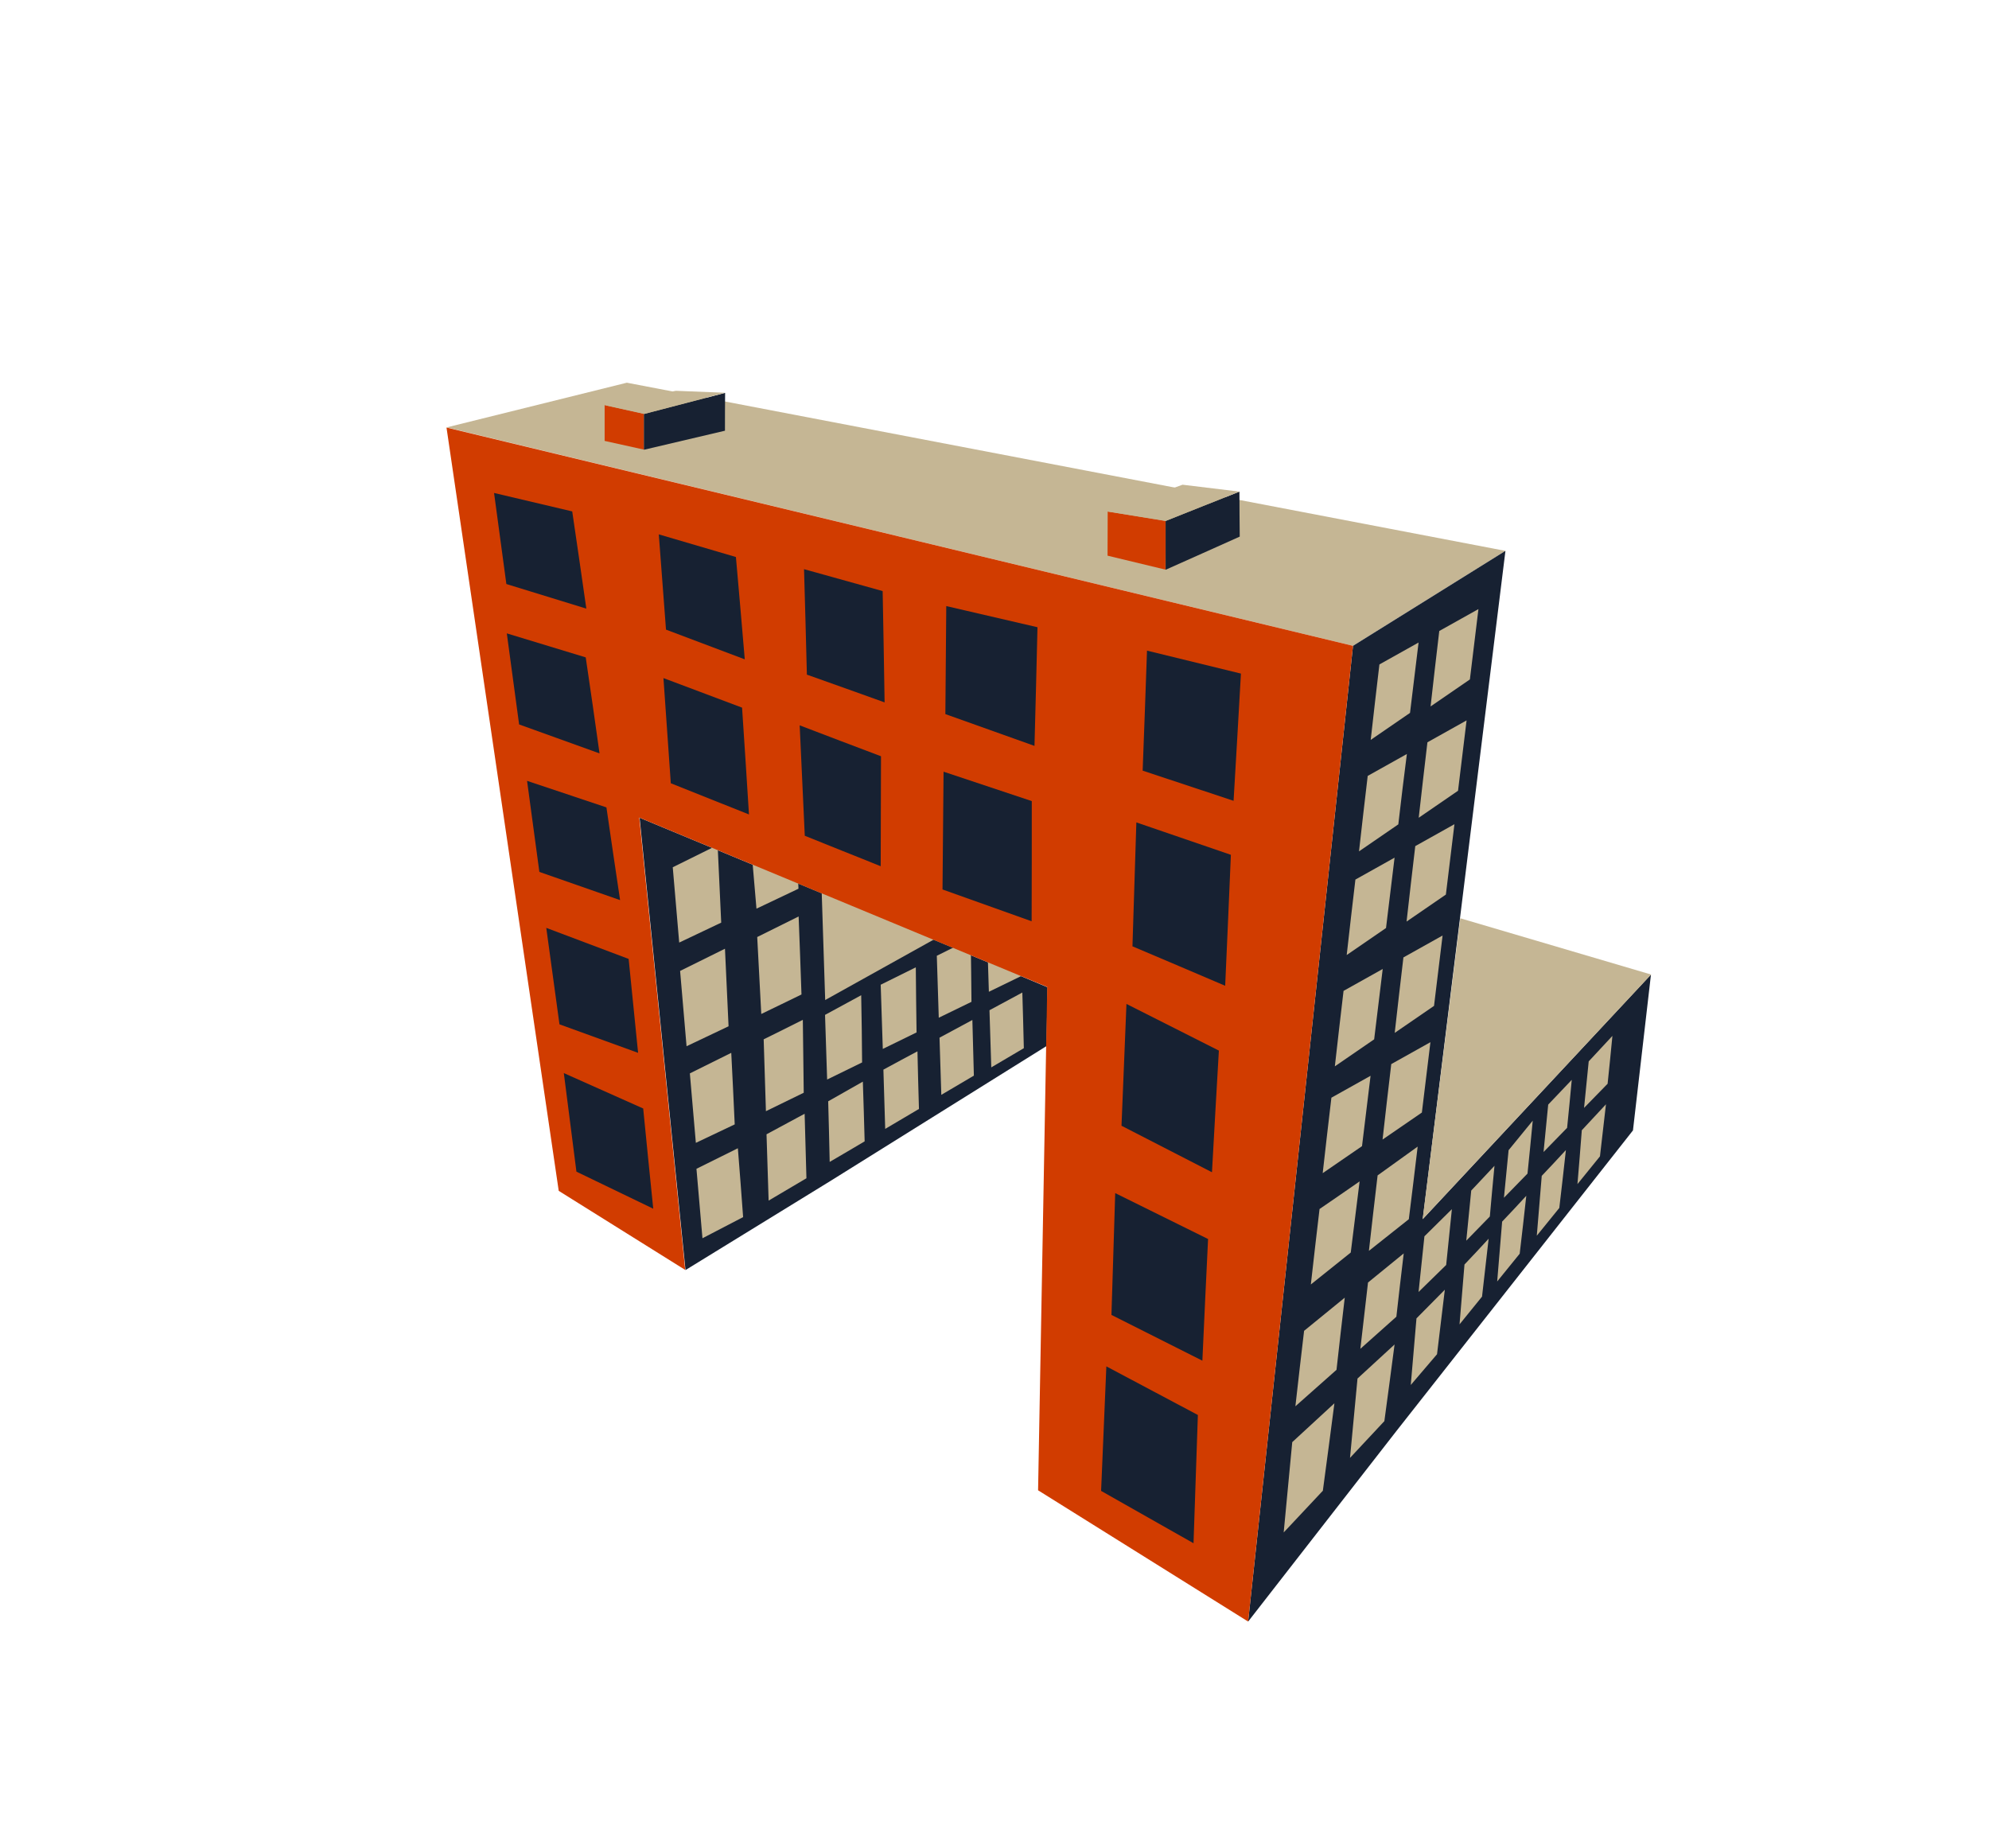 <?xml version="1.0" encoding="utf-8"?>
<!-- Generator: Adobe Illustrator 23.1.0, SVG Export Plug-In . SVG Version: 6.00 Build 0)  -->
<svg version="1.1" xmlns="http://www.w3.org/2000/svg" xmlns:xlink="http://www.w3.org/1999/xlink" x="0px" y="0px"
	 viewBox="0 0 1325.7 1231.7" style="enable-background:new 0 0 1325.7 1231.7;" xml:space="preserve">
<style type="text/css">
	.st0{fill:#C5B694;}
	.st1{fill:#EFEFEF;}
	.st2{fill:#4BEA47;}
	.st3{fill:#7FCC39;}
	.st4{fill:#172132;}
	.st5{fill:#D13C00;}
	.st6{fill:#FFFFFF;}
	.st7{fill:#6E472A;}
	.st8{fill:#7F553D;}
	.st9{fill:#82B71C;}
	.st10{fill:#90C125;}
	.st11{fill:#96C639;}
	.st12{fill:#A9D146;}
	.st13{fill:#A9DB52;}
	.st14{fill:#B6E55C;}
	.st15{opacity:0.3;}
	.st16{fill:#5B3F20;}
	.st17{opacity:0.5;}
	.st18{fill:#93642D;}
	.st19{fill:#4F371A;}
	.st20{fill:#B97534;}
	.st21{opacity:0.5;fill:#753924;}
	.st22{opacity:0.5;fill:#93642D;}
	.st23{display:none;}
	.st24{fill:none;stroke:#172132;stroke-width:3;stroke-miterlimit:10;}
	.st25{fill-rule:evenodd;clip-rule:evenodd;fill:#172132;}
	.st26{fill-rule:evenodd;clip-rule:evenodd;fill:#D13C00;}
	.st27{fill-rule:evenodd;clip-rule:evenodd;fill:#C5B694;}
</style>
<g id="Land">
</g>
<g id="Water">
</g>
<g id="Laag_4">
</g>
<g id="Landmarks">
</g>
<g id="Laag_1" class="st23">
</g>
<g id="Schets">
</g>
<g id="Layer_8">
	<g id="Layer_9">
		<g id="Layer_6">
			<g id="Layer_7">
			</g>
		</g>
	</g>
	<rect x="530.3" y="534.8" class="st0" width="111.9" height="160.9"/>
	<path class="st0" d="M1003.4,367.2C808.2,329.8,613,292.5,417.8,255.1c-40,9.9-80.1,19.9-120.1,29.8
		C499,333.4,700.4,382,901.8,430.5C935.7,409.4,969.5,388.3,1003.4,367.2z"/>
	<path class="st4" d="M948.3,812.6c18.4-148.5,36.7-297,55.1-445.4c-33.9,21.1-67.7,42.2-101.6,63.3
		c-23.3,216.8-46.6,433.6-69.9,650.4c33-42.4,65.9-84.7,98.9-127.1c52.5-66.8,105.1-133.5,157.6-200.3c4-34.6,8-69.2,12-103.9
		C1049.8,703.9,999,758.3,948.3,812.6z"/>
	<path class="st0" d="M973.3,612.1c42.4,12.5,84.8,25,127.2,37.5C1049.7,704,999,758.3,948.2,812.7C956.6,745.8,965,679,973.3,612.1
		z"/>
	<path class="st4" d="M622.2,626.4c-24.1,13.4-48.2,26.8-72.2,40.2c-0.8-23.7-1.5-47.4-2.3-71.1c-40.5-16.8-81-33.6-121.4-50.4
		c10.2,100.5,20.4,201,30.6,301.5c32.4-19.9,64.7-39.8,97.1-59.7c47.8-29.9,95.7-59.7,143.5-89.6c0.2-13.1,0.5-26.1,0.7-39.2
		C672.8,647.4,647.5,636.9,622.2,626.4z"/>
	<path class="st0" d="M480.7,615c-9.3,4.4-18.7,8.9-28,13.3c-1.4-16.7-2.9-33.5-4.3-50.2c10-4.9,19.9-9.9,29.9-14.8
		C479.1,580.5,479.9,597.7,480.7,615z"/>
	<path class="st0" d="M532.2,592.4c-9.3,4.4-18.7,8.9-28,13.3c-1.4-16.7-2.9-33.5-4.3-50.2c10-4.9,19.9-9.9,29.9-14.8
		C530.6,557.9,531.4,575.2,532.2,592.4z"/>
	<path class="st0" d="M485.6,684.1c-9.3,4.4-18.7,8.9-28,13.3c-1.4-16.7-2.9-33.5-4.3-50.2c10-4.9,19.9-9.9,29.9-14.8
		C484,649.6,484.8,666.8,485.6,684.1z"/>
	<path class="st0" d="M534.2,662.9c-8.9,4.3-17.8,8.7-26.8,13c-0.9-17.1-1.8-34.2-2.7-51.3c9.2-4.6,18.4-9.1,27.6-13.7
		C533,628.2,533.6,645.6,534.2,662.9z"/>
	<path class="st0" d="M489.7,749.5c-8.6,4.1-17.2,8.2-25.9,12.3c-1.3-15.4-2.7-30.9-4-46.3c9.2-4.6,18.4-9.1,27.6-13.7
		C488.2,717.6,489,733.6,489.7,749.5z"/>
	<path class="st0" d="M535.7,728.4c-8.4,4.1-16.8,8.2-25.2,12.3c-0.5-16-1-31.9-1.5-47.9c8.7-4.3,17.4-8.6,26.1-13
		C535.3,696.1,535.5,712.3,535.7,728.4z"/>
	<path class="st0" d="M495.3,811.3c-9,4.7-18,9.4-27.1,14.1c-1.3-15.4-2.7-30.9-4-46.3c9.2-4.6,18.4-9.1,27.6-13.7
		C493,780.6,494.2,795.9,495.3,811.3z"/>
	<path class="st0" d="M537.5,785.4c-8.4,5-16.8,9.9-25.2,14.9c-0.5-14.7-0.9-29.5-1.4-44.2c8.5-4.6,16.9-9.1,25.4-13.7
		C536.7,756.8,537.1,771.1,537.5,785.4z"/>
	<path class="st0" d="M574.6,708.2c-7.8,3.8-15.5,7.6-23.3,11.4c-0.5-14.4-0.9-28.8-1.4-43.1c8-4.4,16.1-8.7,24.1-13.1
		C574.3,678.3,574.5,693.3,574.6,708.2z"/>
	<path class="st0" d="M576.3,760.8c-7.8,4.6-15.5,9.2-23.3,13.7c-0.3-13.5-0.6-26.9-1-40.4c7.7-4.4,15.4-8.7,23.1-13.1
		C575.6,734.4,575.9,747.6,576.3,760.8z"/>
	<path class="st0" d="M610.9,688.2c-7.5,3.7-15,7.3-22.5,11c-0.5-14.3-0.9-28.5-1.4-42.8c7.8-3.9,15.6-7.7,23.4-11.6
		C610.5,659.3,610.7,673.8,610.9,688.2z"/>
	<path class="st0" d="M612.5,739.2c-7.5,4.4-15,8.9-22.5,13.3c-0.4-13.2-0.8-26.3-1.2-39.5c7.6-4.1,15.1-8.2,22.7-12.2
		C611.8,713.6,612.1,726.4,612.5,739.2z"/>
	<path class="st0" d="M647.5,667.8c-7.2,3.5-14.5,7.1-21.8,10.6c-0.4-13.8-0.9-27.5-1.3-41.3c7.5-3.7,15-7.5,22.6-11.2
		C647.2,639.9,647.4,653.9,647.5,667.8z"/>
	<path class="st0" d="M649.1,717c-7.2,4.3-14.5,8.6-21.7,12.8c-0.4-12.7-0.8-25.4-1.2-38.1c7.3-3.9,14.6-7.9,21.9-11.8
		C648.4,692.3,648.8,704.6,649.1,717z"/>
	<path class="st0" d="M680.9,650.5c-7.2,3.5-14.5,7.1-21.8,10.6c-0.4-13.8-0.9-27.5-1.3-41.3c7.5-3.7,15-7.5,22.6-11.2
		C680.5,622.6,680.7,636.6,680.9,650.5z"/>
	<path class="st0" d="M682.4,698.7c-7.2,4.3-14.5,8.6-21.7,12.8c-0.4-12.7-0.8-25.4-1.2-38.1c7.3-3.9,14.6-7.9,21.9-11.8
		C681.8,674,682.1,686.3,682.4,698.7z"/>
	<path class="st5" d="M429.2,299.7c-8.7-1.9-17.5-3.9-26.2-5.8c0-8,0-15.9,0-23.9c8.7,1.9,17.5,3.9,26.2,5.8
		C429.2,283.8,429.2,291.8,429.2,299.7z"/>
	<path class="st4" d="M483.3,261.9c-18,4.7-36.1,9.4-54.1,14.1v23.8c18-4.2,36-8.5,54-12.7C483.2,278.6,483.2,270.3,483.3,261.9z"/>
	<path class="st0" d="M450.4,260.5c-15.8,3.2-31.6,6.4-47.4,9.6c8.7,1.9,17.5,3.9,26.2,5.8c18-4.7,36.1-9.4,54.1-14.1
		C472.3,261.4,461.4,260.9,450.4,260.5z"/>
	<path class="st5" d="M901.8,430.5c-23.3,216.8-46.6,433.6-69.9,650.4c-46.7-29.2-93.3-58.3-140-87.5c2-111.8,4.1-223.7,6.1-335.5
		c-90.6-37.6-181.3-75.3-271.9-112.9c10.2,100.5,20.4,201,30.6,301.5c-28.1-17.6-56.2-35.1-84.3-52.7
		c-24.9-169.6-49.9-339.2-74.8-508.8C499,333.4,700.4,382,901.8,430.5z"/>
	<path class="st5" d="M776.8,379.7c-12.9-3.1-25.7-6.2-38.6-9.3c0-9.8,0.1-19.6,0.1-29.4c12.9,2.1,25.7,4.2,38.6,6.3
		C776.9,358.1,776.9,368.9,776.8,379.7z"/>
	<path class="st4" d="M826.1,327.7c-16.4,6.5-32.8,13-49.2,19.6v32.5c16.5-7.4,33-14.7,49.4-22.1
		C826.2,347.7,826.1,337.7,826.1,327.7z"/>
	<path class="st0" d="M788.2,323.1c-16.6,6-33.2,12-49.8,17.9c12.9,2.1,25.7,4.1,38.6,6.2c16.4-6.5,32.7-13,49.1-19.5
		C813.4,326.2,800.8,324.6,788.2,323.1z"/>
	<path class="st0" d="M939.8,475.2c-8.7,6-17.4,12-26.2,18c1.9-16.8,3.8-33.6,5.8-50.3c8.7-4.9,17.4-9.7,26.1-14.6
		C943.6,443.9,941.7,459.6,939.8,475.2z"/>
	<path class="st0" d="M979.7,452.9c-8.7,6-17.4,12-26.2,18c1.9-16.8,3.8-33.6,5.8-50.3c8.7-4.9,17.4-9.7,26.1-14.6
		C983.5,421.6,981.6,437.2,979.7,452.9z"/>
	<path class="st0" d="M932,549.5c-8.7,6-17.4,12-26.2,18c1.9-16.8,3.8-33.6,5.8-50.3c8.7-4.9,17.4-9.7,26.1-14.6
		C935.7,518.2,933.8,533.8,932,549.5z"/>
	<path class="st0" d="M971.8,527.1c-8.7,6-17.4,12-26.2,18c1.9-16.8,3.8-33.6,5.8-50.3c8.7-4.9,17.4-9.7,26.1-14.6
		C975.6,495.8,973.7,511.5,971.8,527.1z"/>
	<path class="st0" d="M923.8,618.6c-8.7,6-17.4,12-26.2,18c1.9-16.8,3.8-33.6,5.8-50.3c8.7-4.9,17.4-9.7,26.1-14.6
		C927.6,587.3,925.7,602.9,923.8,618.6z"/>
	<path class="st0" d="M963.7,596.3c-8.7,6-17.4,12-26.2,18c1.9-16.8,3.8-33.6,5.8-50.3c8.7-4.9,17.4-9.7,26.1-14.6
		C967.5,565,965.6,580.6,963.7,596.3z"/>
	<path class="st0" d="M915.9,692.8c-8.7,6-17.4,12-26.2,18c1.9-16.8,3.8-33.6,5.8-50.3c8.7-4.9,17.4-9.7,26.1-14.6
		C919.7,661.5,917.8,677.2,915.9,692.8z"/>
	<path class="st0" d="M955.8,670.5c-8.7,6-17.4,12-26.2,18c1.9-16.8,3.8-33.6,5.8-50.3c8.7-4.9,17.4-9.7,26.1-14.6
		C959.6,639.2,957.7,654.8,955.8,670.5z"/>
	<path class="st0" d="M907.8,764c-8.7,6-17.4,12-26.2,18c1.9-16.8,3.8-33.6,5.8-50.3c8.7-4.9,17.4-9.7,26.1-14.6
		C911.6,732.7,909.7,748.3,907.8,764z"/>
	<path class="st0" d="M947.7,741.6c-8.7,6-17.4,12-26.2,18c1.9-16.8,3.8-33.6,5.8-50.3c8.7-4.9,17.4-9.7,26.1-14.6
		C951.5,710.3,949.6,726,947.7,741.6z"/>
	<path class="st0" d="M900.3,834.9c-8.9,7.1-17.7,14.2-26.6,21.3c1.9-16.8,3.8-33.6,5.8-50.3c8.9-6.1,17.8-12.2,26.7-18.4
		C904.2,803.3,902.3,819.1,900.3,834.9z"/>
	<path class="st0" d="M939,812.7c-8.9,7-17.7,14.1-26.6,21.1c1.9-16.8,3.8-33.6,5.8-50.3c8.9-6.4,17.8-12.8,26.7-19.2
		C943,780.5,941,796.6,939,812.7z"/>
	<path class="st0" d="M890.8,913.1c-9.1,8.1-18.2,16.2-27.4,24.3c1.9-16.8,3.8-33.6,5.8-50.3c9-7.4,18.1-14.8,27.1-22.1
		C894.4,881,892.6,897,890.8,913.1z"/>
	<path class="st0" d="M881.7,993.7c-8.7,9.3-17.4,18.5-26.1,27.8c1.9-20.1,3.8-40.1,5.7-60.2c9.4-8.6,18.7-17.3,28.1-25.9
		C886.9,954.8,884.3,974.3,881.7,993.7z"/>
	<path class="st0" d="M930.7,877.7c-8,7.1-16,14.3-24,21.4c1.7-14.7,3.4-29.5,5.1-44.2c7.9-6.5,15.9-13,23.8-19.4
		C933.9,849.5,932.3,863.6,930.7,877.7z"/>
	<path class="st0" d="M922.7,947.3c-7.6,8.2-15.3,16.3-22.9,24.5c1.7-17.6,3.3-35.3,5-52.9c8.2-7.6,16.5-15.2,24.7-22.7
		C927.3,913.2,925,930.2,922.7,947.3z"/>
	<path class="st0" d="M963.9,843.2c-6.1,6-12.2,12-18.4,18c1.3-12.4,2.6-24.8,3.9-37.1c6.1-6,12.2-12.1,18.3-18.1
		C966.4,818.4,965.2,830.8,963.9,843.2z"/>
	<path class="st0" d="M957.8,902.7c-5.8,6.8-11.7,13.7-17.5,20.5c1.3-14.8,2.5-29.6,3.8-44.4c6.3-6.4,12.6-12.7,18.9-19.1
		C961.3,874,959.5,888.4,957.8,902.7z"/>
	<path class="st0" d="M993,810.9c-5.2,5.4-10.5,10.8-15.7,16.1c1.1-11.1,2.2-22.3,3.3-33.4c5.2-5.5,10.3-11,15.5-16.5
		C995,788.4,994,799.6,993,810.9z"/>
	<path class="st0" d="M987.8,864.3c-5,6.2-10,12.3-15,18.5c1.1-13.3,2.2-26.6,3.3-39.9c5.4-5.7,10.8-11.4,16.1-17.2
		C990.7,838.6,989.3,851.4,987.8,864.3z"/>
	<path class="st0" d="M1018.1,782.3c-5.2,5.4-10.5,10.8-15.7,16.1c1-10.6,2.1-21.2,3.1-31.7c5.4-6.6,10.7-13.1,16.1-19.7
		C1020.5,758.8,1019.3,770.5,1018.1,782.3z"/>
	<path class="st0" d="M1012.9,835.7c-5,6.2-10,12.3-15,18.5c1.1-13.3,2.2-26.6,3.3-39.9c5.4-5.7,10.8-11.4,16.1-17.2
		C1015.9,810,1014.4,822.9,1012.9,835.7z"/>
	<path class="st0" d="M1044.5,751.8c-5.2,5.4-10.5,10.8-15.7,16.1c1-10.5,2.1-21.1,3.1-31.6c5.2-5.5,10.5-11,15.7-16.5
		C1046.6,730.5,1045.6,741.2,1044.5,751.8z"/>
	<path class="st0" d="M1039.3,805.2c-5,6.2-10,12.3-15,18.5c1.1-13.3,2.2-26.6,3.3-39.9c5.4-5.7,10.8-11.4,16.1-17.2
		C1042.3,779.5,1040.8,792.4,1039.3,805.2z"/>
	<path class="st0" d="M1071.5,722.4c-5.2,5.4-10.5,10.8-15.7,16.1c1-10.3,2.1-20.7,3.1-31c5.3-5.7,10.5-11.3,15.8-17
		C1073.7,701.1,1072.6,711.8,1071.5,722.4z"/>
	<path class="st0" d="M1066.4,770.8c-5,6.2-10,12.3-15,18.5c1-12,2-23.9,2.9-35.9c5.4-5.8,10.7-11.5,16.1-17.3
		C1069.1,747.7,1067.7,759.3,1066.4,770.8z"/>
	<path class="st4" d="M390.8,405.7c-17.8-5.5-35.5-10.9-53.3-16.4c-2.7-20.2-5.5-40.5-8.2-60.7c17.4,4.1,34.7,8.2,52.1,12.3
		C384.6,362.5,387.7,384.1,390.8,405.7z"/>
	<path class="st4" d="M399.6,502.2c-17.9-6.4-35.7-12.9-53.6-19.3c-2.7-20.2-5.5-40.5-8.2-60.7c17.5,5.3,35.1,10.7,52.6,16
		C393.6,459.6,396.6,480.9,399.6,502.2z"/>
	<path class="st4" d="M496.4,439.5c-17.5-6.6-35-13.2-52.5-19.8c-1.6-21.2-3.2-42.3-4.8-63.5c17.1,5,34.2,10.1,51.4,15.1
		C492.5,394.1,494.5,416.8,496.4,439.5z"/>
	<path class="st4" d="M499.2,542.9c-17.4-6.9-34.7-13.9-52.1-20.8c-1.6-23.4-3.3-46.7-4.9-70.1c17.5,6.6,34.9,13.1,52.4,19.7
		C496.2,495.4,497.7,519.1,499.2,542.9z"/>
	<path class="st4" d="M413.3,600c-17.9-6.3-35.9-12.5-53.8-18.8c-2.7-20.2-5.5-40.5-8.2-60.7c17.6,5.9,35.3,11.8,52.9,17.7
		C407.2,558.8,410.2,579.4,413.3,600z"/>
	<path class="st4" d="M425.3,701.8c-17.5-6.3-34.9-12.7-52.4-19c-2.9-21.4-5.9-42.8-8.8-64.3c18.3,6.9,36.6,13.8,54.9,20.7
		C421.1,660,423.2,680.9,425.3,701.8z"/>
	<path class="st4" d="M435.4,805.7c-17.1-8.2-34.1-16.5-51.2-24.7c-2.8-21.9-5.6-43.8-8.4-65.7c17.6,7.9,35.3,15.7,52.9,23.6
		C430.9,761.1,433.1,783.4,435.4,805.7z"/>
	<path class="st4" d="M801.4,907c-20.2-10.2-40.4-20.3-60.6-30.5c0.8-27.1,1.7-54.1,2.5-81.2c20.6,10.2,41.2,20.4,61.9,30.6
		C803.9,852.9,802.6,880,801.4,907z"/>
	<path class="st4" d="M807.8,781.4c-20.1-10.3-40.2-20.7-60.3-31c1.1-27.1,2.2-54.1,3.3-81.2c20.5,10.4,41.1,20.8,61.6,31.1
		C810.8,727.3,809.3,754.4,807.8,781.4z"/>
	<path class="st4" d="M816.6,657.1c-20.6-8.8-41.2-17.6-61.8-26.3c0.9-27.5,1.7-55.1,2.6-82.6c21,7.2,42,14.4,63,21.6
		C819.2,598.8,817.9,627.9,816.6,657.1z"/>
	<path class="st4" d="M822.2,533.8c-20.2-6.7-40.4-13.4-60.6-20.1c1-26.7,2-53.4,2.9-80c20.9,5.1,41.7,10.2,62.6,15.3
		C825.5,477.2,823.9,505.5,822.2,533.8z"/>
	<path class="st4" d="M687.6,614.1c-19.8-7.1-39.6-14.1-59.4-21.2c0.2-26.2,0.5-52.3,0.7-78.5c19.6,6.5,39.2,13.1,58.8,19.6
		C687.7,560.7,687.7,587.4,687.6,614.1z"/>
	<path class="st4" d="M689.5,497.2c-19.8-7.1-39.6-14.1-59.4-21.2c0.2-24,0.4-48,0.6-72c20.3,4.7,40.5,9.4,60.8,14.1
		C690.9,444.5,690.2,470.8,689.5,497.2z"/>
	<path class="st4" d="M587,577.4c-16.9-6.8-33.8-13.5-50.6-20.3c-1.1-24.5-2.3-49.1-3.4-73.6c18.1,6.9,36.1,13.8,54.2,20.6
		C587.1,528.5,587.1,552.9,587,577.4z"/>
	<path class="st4" d="M589.6,468.2c-17.3-6.2-34.5-12.4-51.8-18.5c-0.6-23.4-1.2-46.9-1.9-70.3c17.5,4.9,34.9,9.7,52.4,14.6
		C588.8,418.7,589.2,443.5,589.6,468.2z"/>
	<path class="st4" d="M795.5,1028.7c-20.5-11.6-41.1-23.3-61.6-34.9c1.2-27.7,2.3-55.3,3.5-83c20.3,10.8,40.7,21.6,61,32.4
		C797.4,971.7,796.5,1000.2,795.5,1028.7z"/>
</g>
</svg>
